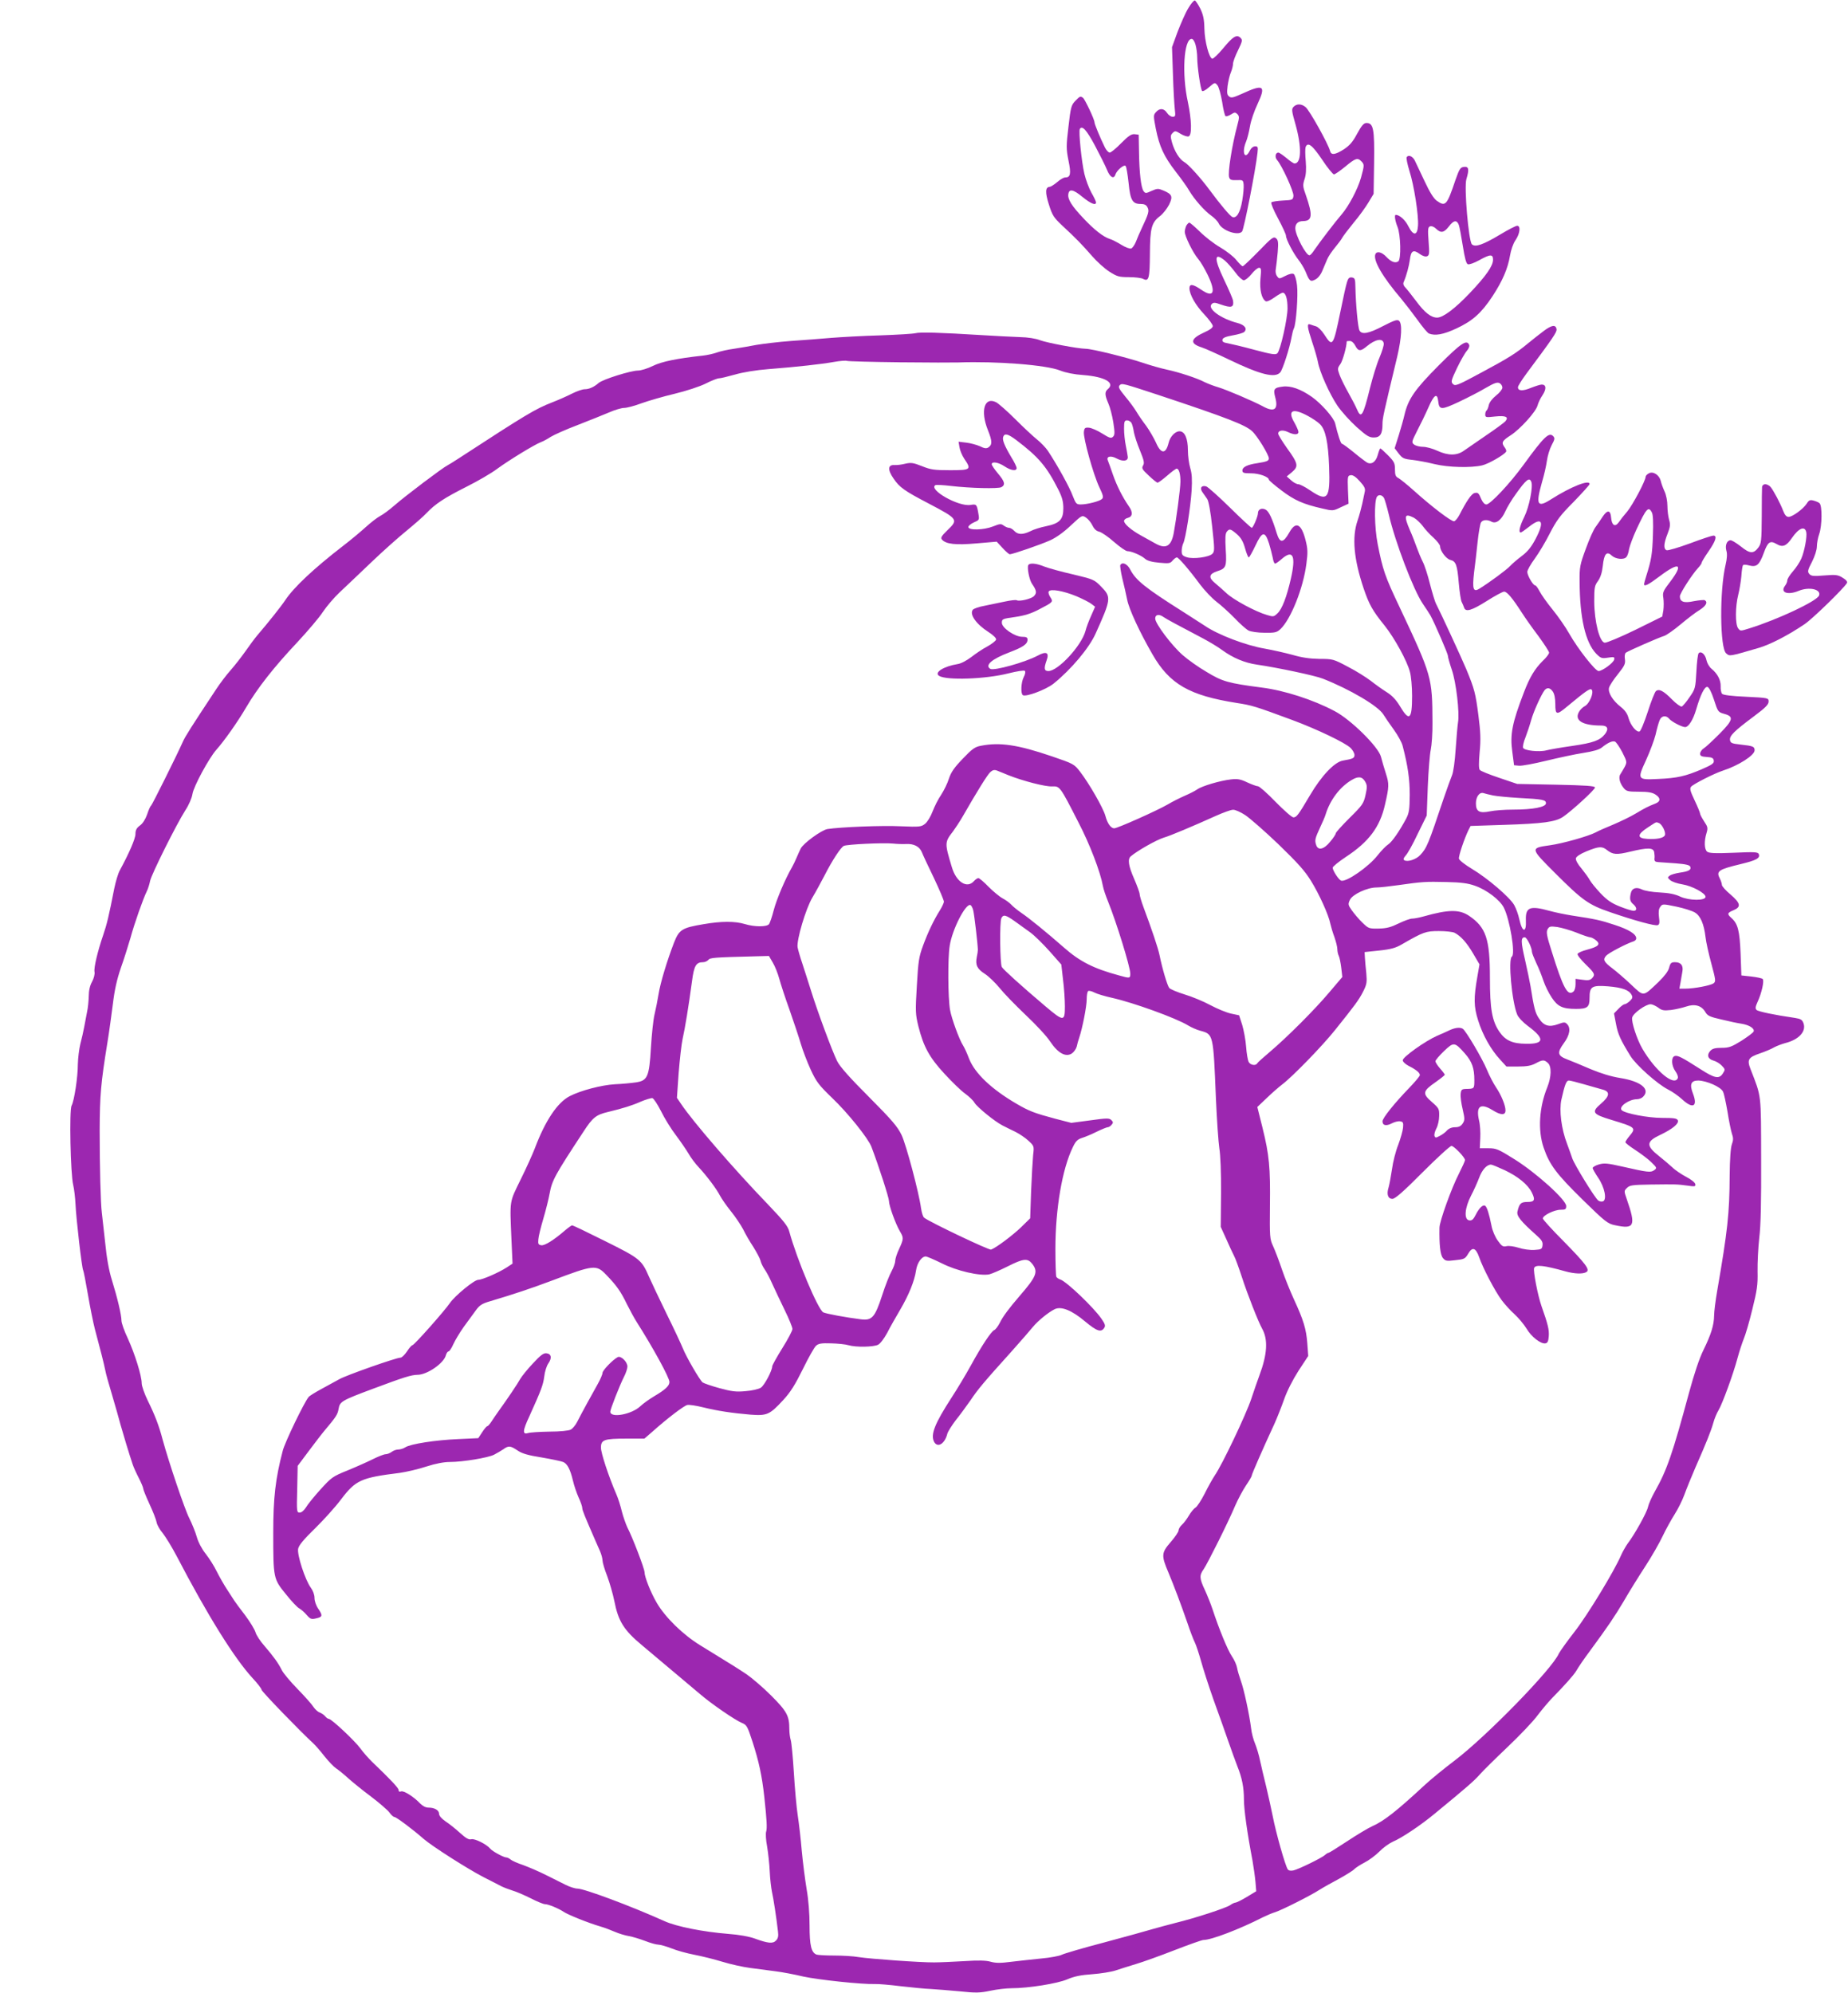 <?xml version="1.0" standalone="no"?>
<!DOCTYPE svg PUBLIC "-//W3C//DTD SVG 20010904//EN"
 "http://www.w3.org/TR/2001/REC-SVG-20010904/DTD/svg10.dtd">
<svg version="1.0" xmlns="http://www.w3.org/2000/svg"
 width="1187pt" height="1280pt" viewBox="0 0 1187 1280"
 preserveAspectRatio="xMidYMid meet">
<g transform="translate(0,1280) scale(0.1,-0.1)"
fill="#9c27b0" stroke="none">
<path d="M7633 12748 c-18 -29 -48 -98 -69 -152 l-36 -99 6 -176 c3 -97 9
-197 12 -223 5 -43 4 -48 -14 -48 -11 0 -27 11 -36 25 -20 30 -47 32 -71 5
-17 -19 -17 -24 -1 -107 23 -114 51 -176 128 -276 35 -45 74 -99 86 -121 33
-56 99 -131 142 -161 20 -14 42 -37 48 -50 21 -46 125 -82 150 -52 12 14 88
400 99 505 4 37 3 42 -15 42 -13 0 -26 -11 -34 -27 -32 -65 -54 -13 -24 58 8
19 19 63 25 99 6 36 28 99 48 141 56 120 40 131 -99 67 -58 -26 -70 -29 -84
-17 -13 10 -14 24 -9 67 4 29 13 69 21 87 8 19 14 44 14 56 0 12 14 50 32 86
28 58 30 66 16 80 -24 24 -49 9 -112 -68 -32 -38 -63 -68 -70 -66 -20 6 -48
110 -50 192 -1 62 -8 91 -26 129 -14 28 -30 51 -35 53 -6 2 -25 -20 -42 -49z
m46 -235 c6 -21 11 -58 11 -83 0 -58 21 -202 31 -214 4 -5 24 5 45 24 37 32
38 32 54 12 9 -11 22 -59 30 -106 7 -48 17 -89 22 -92 5 -3 20 2 35 11 23 15
27 15 41 2 13 -14 13 -22 -1 -74 -33 -123 -62 -303 -52 -332 5 -16 14 -19 48
-18 40 2 42 0 45 -28 2 -16 -2 -63 -9 -104 -13 -76 -36 -115 -63 -105 -14 5
-79 82 -146 173 -56 76 -138 167 -163 180 -30 16 -64 71 -79 126 -11 39 -10
47 4 61 15 15 19 15 52 -6 20 -12 43 -19 51 -16 22 8 19 106 -5 220 -40 181
-26 406 24 406 9 0 19 -15 25 -37z"/>
<path d="M6906 12151 c-25 -26 -29 -41 -43 -164 -15 -125 -15 -142 0 -218 18
-86 13 -109 -22 -109 -9 0 -32 -13 -51 -30 -19 -16 -40 -29 -47 -30 -29 -1
-31 -35 -6 -113 22 -70 31 -84 85 -135 95 -88 128 -123 191 -195 32 -37 83
-83 113 -102 49 -31 61 -35 125 -35 39 0 80 -5 91 -11 37 -20 43 2 44 159 1
167 10 203 66 245 19 15 44 47 57 72 26 53 20 68 -38 92 -31 13 -38 13 -74 -3
-37 -17 -40 -17 -52 -1 -16 23 -27 116 -29 252 l-2 110 -26 3 c-21 2 -39 -10
-86 -57 -33 -34 -66 -61 -74 -61 -8 0 -22 15 -31 33 -31 63 -67 150 -67 162 0
18 -62 149 -74 157 -17 12 -20 10 -50 -21z m127 -286 c32 -61 67 -130 77 -155
19 -48 44 -63 54 -32 9 28 55 67 66 56 5 -5 13 -53 19 -108 11 -112 25 -136
77 -136 24 0 37 -6 44 -21 13 -23 8 -41 -36 -134 -13 -27 -30 -67 -38 -88 -8
-20 -22 -40 -30 -43 -9 -3 -37 7 -64 24 -26 16 -59 33 -73 37 -42 13 -102 60
-171 134 -74 78 -101 121 -96 154 5 36 32 31 91 -18 53 -43 87 -57 87 -35 0 6
-13 34 -30 63 -16 29 -36 83 -45 121 -18 77 -38 274 -29 288 15 24 43 -6 97
-107z"/>
<path d="M8309 12114 c-14 -14 -13 -25 13 -116 40 -144 37 -248 -7 -248 -6 0
-30 16 -52 35 -23 19 -46 35 -52 35 -19 0 -24 -30 -8 -48 31 -35 108 -203 105
-230 -3 -26 -6 -27 -68 -30 -36 -2 -69 -7 -74 -12 -4 -5 14 -50 43 -103 28
-52 51 -102 51 -111 0 -23 47 -113 81 -156 15 -19 36 -53 45 -75 25 -62 31
-67 63 -50 16 8 35 31 45 57 10 24 24 57 31 73 7 17 29 50 49 74 20 24 42 53
48 65 6 11 39 54 73 96 35 41 77 100 95 130 l33 55 3 199 c3 218 -4 256 -49
256 -17 0 -31 -16 -60 -69 -28 -53 -49 -76 -85 -100 -57 -36 -82 -39 -89 -10
-12 46 -132 261 -157 281 -26 22 -57 23 -77 2z m183 -339 c34 -52 69 -94 76
-95 7 0 40 23 73 50 65 54 79 59 103 34 20 -20 20 -25 -2 -105 -21 -74 -79
-184 -126 -238 -36 -41 -140 -177 -174 -227 -12 -19 -26 -34 -31 -34 -23 0
-91 130 -91 174 0 29 18 46 50 46 59 1 63 36 18 166 -20 55 -21 65 -9 102 10
29 12 65 8 116 -4 41 -4 82 -1 91 14 36 43 13 106 -80z"/>
<path d="M9035 11790 c-3 -6 5 -45 18 -88 29 -89 60 -286 55 -352 -4 -65 -30
-66 -62 -3 -20 41 -57 73 -81 73 -10 0 -4 -39 11 -76 21 -50 25 -211 5 -223
-20 -13 -46 -3 -77 30 -29 31 -61 38 -70 16 -15 -40 46 -145 167 -287 25 -30
72 -91 104 -135 31 -44 64 -83 73 -87 40 -16 92 -7 176 32 105 49 161 99 233
208 64 98 98 177 112 260 6 36 20 77 35 99 29 42 35 93 11 93 -9 0 -57 -25
-107 -55 -112 -67 -162 -85 -184 -64 -21 22 -51 368 -35 419 19 63 15 82 -16
78 -23 -3 -29 -12 -54 -83 -56 -166 -64 -174 -121 -134 -20 15 -45 55 -79 128
-27 58 -55 117 -62 131 -14 27 -41 38 -52 20z m335 -434 c5 -13 16 -74 26
-136 12 -77 22 -114 32 -117 8 -4 41 8 72 25 72 40 90 41 90 4 0 -40 -44 -103
-148 -213 -96 -101 -173 -159 -211 -159 -39 0 -80 32 -134 105 -29 38 -60 78
-70 88 -12 12 -16 25 -11 35 19 45 34 102 40 145 7 57 22 66 63 36 18 -13 36
-19 47 -15 15 6 16 17 10 96 -6 77 -4 91 9 96 9 4 26 -2 39 -15 31 -30 51 -26
82 14 31 41 51 44 64 11z"/>
<path d="M7620 11351 c-5 -11 -10 -29 -10 -40 0 -28 52 -134 86 -174 15 -17
42 -63 61 -102 55 -114 39 -151 -41 -96 -54 37 -76 40 -76 9 1 -41 39 -108 95
-167 30 -32 55 -66 55 -75 0 -11 -19 -25 -53 -40 -91 -41 -97 -72 -19 -97 20
-6 100 -42 177 -79 199 -96 294 -120 328 -82 16 18 61 158 73 227 4 22 10 47
15 56 14 28 28 213 20 277 -4 36 -14 67 -21 72 -9 5 -29 1 -54 -12 -39 -20
-40 -20 -53 -2 -9 12 -12 30 -8 49 3 17 8 64 12 105 5 64 3 78 -11 90 -16 12
-27 4 -111 -83 -52 -53 -98 -97 -103 -97 -5 0 -23 18 -41 40 -17 22 -64 58
-103 81 -40 23 -99 69 -131 101 -33 32 -63 58 -68 58 -4 0 -13 -9 -19 -19z
m249 -226 c16 -14 46 -48 66 -75 20 -28 45 -50 54 -50 10 0 32 18 50 40 17 22
39 40 48 40 14 0 15 -10 9 -70 -6 -71 7 -128 34 -145 7 -4 30 6 55 24 24 17
48 31 54 31 19 0 31 -38 31 -100 0 -67 -45 -267 -65 -289 -11 -11 -34 -8 -147
22 -73 20 -150 38 -171 42 -29 5 -37 10 -35 23 2 12 21 20 66 28 35 6 68 16
74 22 21 21 3 45 -42 57 -109 28 -197 93 -167 122 11 11 20 11 56 -2 72 -25
87 -20 81 25 -1 8 -26 68 -57 132 -67 140 -65 182 6 123z"/>
<path d="M8652 10988 c-6 -18 -25 -103 -42 -188 -47 -227 -50 -232 -105 -147
-16 25 -40 48 -52 51 -11 3 -28 9 -37 12 -23 9 -20 -15 13 -115 16 -47 32
-104 36 -125 11 -64 74 -205 125 -281 26 -38 82 -100 123 -137 64 -57 81 -68
111 -68 41 0 56 23 56 86 0 38 5 61 95 435 28 121 33 210 11 229 -12 9 -32 2
-102 -34 -93 -49 -138 -57 -152 -28 -10 18 -24 171 -26 277 -1 53 -3 60 -23
63 -16 2 -23 -4 -31 -30z m236 -394 c2 -11 -11 -52 -27 -90 -17 -39 -44 -127
-61 -195 -45 -182 -57 -202 -85 -136 -7 17 -32 65 -55 106 -23 40 -48 92 -56
114 -14 38 -13 43 5 68 15 20 41 113 41 146 0 2 9 3 20 3 12 0 26 -12 35 -30
19 -37 34 -38 73 -5 56 47 105 56 110 19z"/>
<path d="M9914 10673 c-27 -20 -71 -55 -99 -78 -77 -64 -128 -96 -304 -190
-148 -80 -164 -86 -178 -72 -15 14 -12 24 26 104 23 48 52 98 63 110 11 12 18
29 15 37 -15 38 -51 14 -196 -131 -155 -156 -196 -216 -220 -318 -6 -27 -23
-87 -37 -132 l-26 -82 26 -34 c24 -31 33 -35 89 -41 34 -4 98 -16 142 -27 88
-21 232 -25 305 -8 40 9 141 67 154 88 3 4 -1 17 -9 27 -23 31 -18 42 38 78
62 40 163 152 173 192 4 16 18 46 32 66 26 40 24 68 -5 68 -10 0 -41 -10 -69
-21 -53 -22 -84 -21 -84 4 0 8 25 47 55 88 172 231 195 265 193 284 -5 32 -31
28 -84 -12z m-264 -363 c0 -10 -18 -33 -40 -50 -25 -20 -43 -44 -47 -61 -3
-16 -10 -32 -14 -35 -5 -3 -9 -14 -9 -26 0 -19 4 -20 64 -13 68 7 89 -3 65
-31 -7 -8 -62 -49 -123 -90 -61 -42 -126 -87 -145 -100 -44 -31 -100 -31 -169
1 -30 14 -71 25 -91 25 -20 0 -46 6 -57 14 -18 14 -18 17 18 88 21 40 54 108
73 151 36 83 57 96 63 39 6 -56 20 -56 133 -3 57 27 135 67 173 90 54 31 73
38 88 30 10 -5 18 -18 18 -29z"/>
<path d="M5880 10660 c-14 -4 -115 -10 -225 -14 -110 -3 -252 -11 -315 -16
-63 -5 -180 -15 -260 -20 -80 -6 -179 -18 -220 -25 -41 -8 -106 -19 -145 -25
-38 -5 -88 -16 -110 -24 -22 -8 -62 -17 -90 -20 -165 -18 -264 -38 -321 -66
-34 -17 -77 -30 -96 -30 -46 0 -228 -57 -253 -80 -30 -26 -61 -40 -90 -40 -14
0 -51 -13 -83 -29 -31 -16 -88 -41 -127 -56 -107 -42 -161 -74 -600 -360 -27
-18 -60 -38 -71 -44 -32 -16 -269 -195 -339 -256 -33 -29 -75 -60 -93 -69 -19
-10 -59 -41 -90 -69 -32 -29 -97 -84 -147 -122 -189 -146 -318 -267 -373 -350
-25 -38 -110 -145 -178 -224 -17 -20 -52 -67 -79 -106 -27 -38 -70 -93 -95
-121 -25 -28 -66 -82 -91 -120 -162 -245 -199 -303 -215 -339 -39 -88 -197
-405 -204 -410 -5 -3 -16 -28 -25 -56 -11 -31 -28 -58 -46 -71 -22 -16 -29
-30 -29 -55 0 -29 -41 -124 -101 -234 -11 -20 -26 -72 -35 -115 -35 -179 -48
-232 -71 -299 -36 -105 -61 -210 -56 -237 3 -14 -4 -42 -16 -64 -14 -25 -21
-58 -21 -94 -1 -30 -5 -75 -11 -100 -5 -25 -13 -67 -18 -95 -5 -27 -16 -77
-25 -110 -8 -33 -15 -91 -16 -130 0 -83 -23 -234 -40 -266 -16 -28 -7 -441 10
-509 6 -25 13 -81 15 -125 4 -92 41 -411 49 -423 3 -5 17 -76 31 -158 14 -82
34 -180 44 -219 32 -119 60 -228 67 -265 3 -19 23 -91 44 -160 20 -69 45 -154
54 -190 17 -60 54 -184 78 -255 5 -16 23 -56 39 -87 16 -31 29 -62 29 -69 0
-7 18 -51 40 -99 22 -47 43 -100 46 -118 3 -17 21 -48 39 -69 17 -21 58 -87
90 -148 198 -380 371 -657 487 -783 32 -34 58 -68 58 -75 0 -11 255 -274 331
-343 13 -12 46 -49 73 -84 27 -34 61 -69 75 -78 14 -9 49 -37 76 -62 28 -25
94 -79 148 -119 54 -41 107 -87 118 -102 11 -16 26 -29 32 -29 12 0 120 -81
187 -140 55 -48 286 -195 385 -246 50 -25 101 -52 115 -59 14 -7 45 -19 70
-27 25 -7 78 -30 118 -50 41 -21 82 -38 92 -38 22 0 87 -27 120 -49 28 -19
157 -71 235 -94 28 -8 70 -24 95 -35 25 -11 65 -23 89 -27 23 -4 70 -18 104
-31 33 -13 72 -24 85 -24 13 0 51 -11 85 -24 34 -14 100 -32 147 -41 47 -9
128 -29 180 -45 52 -16 133 -34 180 -40 47 -6 119 -16 160 -21 41 -5 122 -20
180 -34 97 -21 378 -51 460 -48 19 1 94 -5 165 -14 72 -8 159 -17 195 -18 36
-2 119 -9 185 -15 104 -11 130 -10 197 4 42 9 103 16 135 16 108 0 295 30 358
57 44 19 87 28 160 33 55 4 123 15 150 24 28 9 86 28 130 41 44 13 156 53 248
89 93 36 177 66 187 66 51 0 231 69 380 145 25 12 61 28 82 34 43 14 226 106
283 143 22 14 79 46 126 71 47 26 92 54 99 63 8 8 37 27 64 41 28 14 71 46 95
70 24 25 63 53 87 64 56 23 180 106 269 180 206 169 257 214 289 251 19 22 99
101 178 176 79 75 167 167 195 206 29 38 69 85 88 105 89 91 141 150 158 177
18 31 49 76 92 134 114 155 157 219 214 315 35 61 98 162 139 225 41 63 91
150 112 195 21 44 56 107 77 140 21 33 49 89 62 125 13 36 45 115 71 175 71
161 100 234 115 287 7 26 22 62 33 80 24 39 95 232 123 338 11 41 29 95 39
120 11 25 36 110 55 189 31 124 36 159 34 245 -1 56 4 153 11 216 10 80 13
235 12 505 -1 429 3 395 -68 578 -24 61 -15 76 62 102 32 11 73 28 89 38 17 9
48 21 70 27 89 22 138 75 119 128 -8 22 -17 28 -54 34 -132 19 -236 41 -247
51 -10 9 -8 21 6 52 26 55 44 136 33 147 -5 5 -38 12 -73 16 l-64 7 -5 140
c-6 147 -17 192 -59 229 -29 26 -27 33 14 50 50 21 45 45 -20 101 -30 25 -55
53 -55 61 0 8 -6 27 -14 43 -24 46 -7 57 134 91 100 24 127 38 117 64 -5 14
-26 15 -161 9 -119 -5 -159 -3 -171 7 -18 15 -20 67 -4 119 10 33 8 41 -15 75
-14 22 -26 44 -26 50 0 6 -16 45 -35 85 -28 59 -33 76 -23 88 14 17 148 85
203 103 102 33 205 99 205 131 0 24 -9 28 -91 37 -56 6 -64 10 -67 29 -4 27
26 57 156 154 71 53 92 74 92 93 0 23 -1 24 -145 31 -93 4 -148 11 -154 19 -6
7 -10 29 -9 49 1 39 -20 80 -59 112 -14 11 -28 36 -32 54 -7 37 -34 62 -50 46
-6 -6 -12 -59 -15 -119 -6 -106 -7 -111 -44 -164 -20 -30 -43 -57 -50 -60 -7
-2 -36 18 -63 46 -54 55 -83 70 -103 53 -7 -6 -31 -66 -52 -132 -22 -67 -45
-124 -53 -127 -20 -7 -58 40 -71 87 -7 27 -23 50 -50 71 -52 41 -83 92 -75
123 4 14 29 53 57 87 43 54 49 67 45 96 -3 19 -1 36 6 42 15 11 213 98 247
108 13 4 61 37 105 74 44 37 99 79 123 93 40 26 53 49 32 62 -5 3 -36 0 -69
-6 -65 -14 -91 -5 -91 31 0 19 78 140 116 181 13 14 24 29 24 35 0 5 20 38 45
74 46 67 56 100 30 100 -8 0 -76 -22 -150 -50 -74 -27 -141 -47 -150 -44 -21
8 -19 43 6 106 17 44 19 59 10 89 -6 20 -11 61 -11 90 0 30 -8 72 -19 94 -10
22 -21 52 -24 67 -10 38 -49 63 -76 48 -12 -6 -21 -16 -21 -22 0 -25 -82 -179
-117 -222 -21 -24 -46 -56 -56 -71 -24 -33 -45 -19 -49 33 -4 48 -25 48 -55 2
-12 -19 -32 -48 -44 -64 -13 -16 -41 -79 -63 -140 -38 -103 -41 -119 -40 -211
1 -234 37 -390 106 -463 30 -30 36 -32 76 -26 39 6 44 5 40 -12 -4 -21 -75
-73 -100 -74 -21 0 -133 142 -189 241 -23 41 -71 110 -106 153 -36 44 -73 97
-84 118 -11 21 -23 38 -28 38 -14 0 -51 64 -51 87 0 11 22 50 48 85 26 36 70
109 97 163 43 83 65 114 153 202 56 58 102 109 102 114 0 31 -120 -17 -246
-97 -90 -58 -101 -37 -60 108 14 46 28 109 32 139 4 30 17 74 30 99 21 39 22
46 10 59 -27 27 -59 -4 -190 -184 -87 -120 -214 -255 -239 -255 -11 0 -23 13
-32 33 -17 41 -22 46 -45 40 -19 -5 -51 -52 -95 -138 -11 -22 -27 -41 -35 -43
-17 -3 -142 92 -260 198 -41 37 -85 72 -97 79 -19 9 -23 20 -23 56 0 40 -5 50
-44 90 -25 25 -47 45 -50 45 -3 0 -10 -18 -16 -40 -12 -46 -40 -66 -69 -51
-10 6 -49 35 -86 66 -37 30 -71 55 -76 55 -7 0 -27 61 -43 130 -8 36 -89 128
-150 171 -71 50 -136 73 -187 66 -56 -7 -62 -16 -48 -69 21 -78 -6 -98 -79
-58 -61 33 -234 107 -288 123 -28 8 -66 23 -85 32 -49 26 -165 64 -244 81 -38
8 -108 28 -155 44 -101 34 -327 90 -367 90 -51 1 -247 38 -293 55 -28 11 -78
19 -130 20 -47 2 -159 7 -250 13 -256 16 -393 20 -420 12z m-100 -187 c179 -2
348 -2 375 -1 246 9 567 -16 655 -52 36 -14 89 -25 150 -29 138 -11 205 -50
155 -91 -20 -17 -19 -38 4 -91 11 -24 25 -79 32 -122 10 -66 10 -81 -2 -92
-12 -12 -22 -9 -70 21 -30 19 -69 36 -85 37 -25 2 -29 -2 -32 -27 -5 -39 61
-275 99 -355 25 -52 28 -66 17 -76 -16 -15 -95 -35 -137 -35 -27 0 -31 5 -51
56 -19 53 -100 199 -159 288 -14 21 -46 54 -71 74 -25 20 -87 78 -139 130 -51
51 -106 99 -122 108 -76 39 -104 -54 -53 -180 28 -70 28 -93 2 -110 -13 -8
-26 -6 -54 8 -21 9 -60 20 -87 23 l-50 6 6 -36 c3 -20 17 -53 31 -74 47 -69
42 -73 -91 -73 -102 0 -124 3 -181 26 -56 22 -70 24 -106 16 -23 -6 -54 -10
-71 -9 -42 3 -45 -30 -6 -86 39 -58 71 -80 226 -161 190 -100 192 -103 119
-173 -37 -36 -43 -47 -34 -58 25 -30 88 -37 223 -25 l129 11 38 -41 c20 -22
41 -40 46 -40 18 0 201 63 260 90 38 17 88 53 132 95 72 67 72 67 97 51 14 -9
33 -32 42 -51 11 -23 25 -36 44 -40 15 -4 58 -33 95 -66 37 -32 75 -59 86 -59
26 0 89 -27 113 -49 13 -12 43 -21 90 -25 63 -6 72 -5 87 14 10 11 22 20 27
20 11 0 80 -80 150 -175 29 -38 76 -88 105 -110 29 -22 82 -70 117 -106 35
-37 75 -72 89 -79 14 -7 59 -14 102 -14 68 -1 79 2 102 23 67 63 147 263 167
419 10 75 9 96 -5 152 -27 107 -63 124 -104 51 -40 -71 -61 -72 -82 -4 -29 95
-50 139 -71 150 -25 13 -49 2 -49 -23 0 -20 -31 -94 -40 -94 -4 0 -67 58 -140
130 -72 71 -141 132 -152 136 -31 9 -44 -11 -24 -38 9 -13 23 -32 30 -43 9
-12 22 -83 32 -178 16 -145 16 -159 1 -174 -22 -22 -123 -35 -164 -22 -28 9
-33 16 -33 40 0 17 5 39 10 49 15 28 47 231 54 340 4 70 2 108 -9 144 -8 27
-15 78 -15 113 0 77 -20 123 -54 123 -28 0 -61 -35 -70 -75 -18 -73 -49 -72
-81 2 -14 31 -43 80 -63 108 -21 27 -49 68 -62 90 -13 22 -46 67 -73 99 -40
49 -46 61 -35 72 14 14 21 12 243 -61 446 -148 563 -194 607 -234 32 -28 108
-152 108 -175 0 -16 -12 -21 -75 -31 -62 -9 -95 -25 -95 -46 0 -16 8 -19 56
-19 52 0 114 -23 114 -41 0 -4 36 -35 81 -69 83 -63 139 -88 262 -116 67 -16
70 -16 119 8 l50 23 -4 90 c-3 85 -2 90 18 93 14 2 33 -11 58 -39 30 -33 37
-47 32 -68 -3 -14 -10 -48 -16 -76 -6 -27 -19 -76 -30 -108 -37 -107 -25 -246
39 -437 35 -102 55 -140 136 -240 62 -78 143 -225 161 -295 8 -27 14 -97 14
-155 0 -153 -18 -167 -79 -64 -25 41 -51 68 -85 89 -27 17 -72 49 -101 72 -29
22 -95 64 -148 91 -92 49 -97 50 -181 50 -62 1 -112 8 -174 26 -48 13 -128 31
-178 40 -120 20 -301 89 -384 146 -14 9 -77 50 -140 90 -244 154 -305 203
-341 273 -18 35 -50 50 -63 28 -3 -4 3 -44 13 -87 11 -44 25 -105 31 -136 12
-61 80 -208 162 -350 110 -192 237 -265 542 -313 98 -15 120 -22 355 -109 157
-58 343 -147 376 -180 14 -14 25 -34 25 -45 0 -20 -9 -25 -74 -36 -54 -9 -137
-96 -212 -223 -76 -129 -86 -141 -106 -142 -10 0 -61 45 -115 100 -53 55 -104
100 -113 100 -8 0 -39 11 -69 25 -44 21 -63 24 -105 19 -69 -8 -185 -42 -216
-64 -14 -10 -50 -28 -80 -41 -30 -13 -80 -38 -110 -56 -65 -38 -322 -153 -343
-153 -22 0 -44 31 -57 80 -14 51 -105 209 -163 284 -37 48 -42 51 -180 98
-220 75 -335 92 -457 68 -38 -7 -56 -20 -116 -83 -55 -57 -75 -86 -89 -128 -9
-30 -32 -76 -50 -104 -19 -27 -43 -76 -55 -107 -12 -32 -33 -67 -48 -79 -25
-20 -35 -21 -157 -16 -117 6 -390 -5 -471 -18 -38 -7 -153 -90 -171 -125 -7
-14 -19 -41 -27 -60 -8 -19 -21 -46 -29 -60 -43 -74 -99 -206 -117 -275 -11
-43 -25 -84 -31 -91 -15 -18 -93 -18 -155 1 -63 19 -151 19 -266 -1 -138 -23
-156 -35 -189 -119 -45 -117 -87 -256 -99 -330 -6 -38 -18 -97 -26 -131 -8
-33 -18 -128 -23 -212 -11 -189 -22 -213 -97 -224 -27 -4 -88 -10 -135 -12
-86 -5 -219 -40 -289 -76 -80 -41 -158 -158 -225 -336 -14 -36 -54 -126 -91
-200 -73 -150 -70 -126 -59 -384 l7 -156 -38 -25 c-53 -34 -157 -79 -182 -79
-26 0 -151 -103 -183 -150 -33 -49 -229 -270 -240 -270 -5 0 -21 -18 -35 -40
-15 -22 -33 -40 -42 -40 -27 0 -346 -112 -392 -138 -25 -14 -77 -42 -117 -64
-39 -21 -76 -44 -81 -51 -29 -35 -153 -292 -166 -345 -47 -179 -61 -302 -61
-527 0 -291 1 -296 81 -394 35 -44 74 -86 87 -92 12 -7 33 -25 47 -42 22 -25
30 -29 58 -22 44 9 46 18 17 61 -15 21 -25 51 -25 71 0 21 -10 47 -24 66 -36
49 -89 211 -81 250 5 23 36 60 109 131 55 54 130 137 166 185 95 125 128 140
378 171 41 6 117 23 168 40 62 20 115 30 154 30 81 0 246 27 284 47 17 9 43
24 58 34 34 25 46 24 92 -7 29 -20 67 -31 155 -45 64 -11 126 -24 138 -29 27
-11 46 -48 63 -120 7 -30 23 -78 36 -107 13 -28 24 -59 24 -69 0 -14 14 -48
84 -209 7 -16 21 -47 30 -68 9 -21 16 -48 16 -60 0 -12 13 -57 30 -100 16 -43
37 -116 46 -161 25 -128 61 -186 175 -281 138 -116 300 -252 372 -313 75 -65
227 -169 272 -188 32 -13 36 -22 69 -123 40 -124 60 -215 75 -351 16 -149 19
-203 12 -224 -4 -11 -2 -54 6 -95 7 -42 15 -114 17 -161 2 -47 9 -105 14 -130
10 -43 29 -168 39 -256 4 -30 0 -45 -13 -58 -20 -21 -51 -18 -136 13 -35 13
-102 25 -170 30 -163 13 -332 47 -408 81 -220 99 -518 210 -562 210 -15 0 -49
11 -75 24 -27 13 -84 42 -128 64 -44 22 -109 50 -145 63 -36 12 -72 28 -81 36
-8 7 -21 13 -27 13 -17 0 -89 39 -103 56 -24 29 -99 66 -121 61 -17 -5 -35 6
-74 41 -28 26 -70 59 -93 74 -25 17 -41 36 -41 48 0 23 -28 40 -68 40 -18 0
-37 10 -53 26 -39 42 -106 85 -123 78 -10 -4 -16 -1 -16 9 0 13 -52 68 -169
180 -24 23 -59 63 -77 88 -35 48 -185 189 -202 189 -5 0 -16 7 -23 16 -7 9
-23 20 -36 25 -12 4 -30 21 -40 36 -9 15 -55 67 -102 115 -46 47 -92 102 -101
121 -23 46 -52 86 -111 155 -27 30 -53 70 -58 88 -5 18 -35 67 -67 110 -33 42
-63 84 -69 93 -5 8 -26 40 -46 71 -20 30 -50 83 -67 117 -16 33 -48 84 -71
113 -24 30 -48 75 -57 108 -9 32 -31 86 -49 122 -30 59 -131 359 -171 505 -23
89 -51 160 -95 249 -21 43 -39 94 -39 111 0 49 -44 189 -89 288 -23 48 -41
100 -41 115 0 36 -26 146 -61 259 -19 60 -34 142 -44 245 -9 84 -19 169 -21
188 -8 61 -14 297 -14 530 1 225 7 300 50 565 11 66 26 178 35 248 11 91 26
157 51 230 20 56 47 142 61 190 26 96 83 257 106 303 8 16 17 46 21 66 8 41
168 362 226 453 23 35 42 79 46 105 7 48 106 231 154 285 50 56 137 179 190
270 73 125 180 261 327 417 68 73 144 162 167 198 24 36 72 92 107 125 35 33
125 118 199 189 74 71 178 164 230 206 52 43 111 94 130 115 56 59 116 98 255
168 72 36 162 88 200 117 74 54 237 154 279 170 14 5 42 20 63 34 21 13 99 48
173 76 74 29 165 65 202 81 36 16 80 29 97 29 17 0 67 13 112 30 45 16 141 44
213 61 74 18 160 46 198 65 37 19 76 34 86 34 10 0 56 11 102 24 52 15 136 29
215 35 190 15 341 32 420 46 39 7 77 10 85 7 8 -3 161 -7 340 -9z m2620 -344
c32 -17 68 -42 80 -55 34 -35 51 -114 57 -269 8 -209 -9 -231 -121 -155 -32
22 -67 40 -77 40 -10 0 -31 11 -46 25 l-28 25 34 28 c43 37 40 54 -34 156 -30
43 -55 83 -55 91 0 21 30 26 63 10 39 -19 67 -19 67 1 0 8 -12 35 -26 60 -46
78 -12 96 86 43z m-1132 -46 c5 -10 12 -36 15 -58 4 -22 21 -75 39 -118 26
-64 30 -81 20 -97 -10 -17 -6 -25 36 -64 26 -25 52 -46 57 -46 6 0 33 20 62
45 28 25 56 45 61 45 15 0 25 -37 24 -85 0 -42 -27 -244 -43 -329 -16 -85 -51
-105 -119 -66 -19 11 -60 33 -90 50 -64 35 -110 75 -110 94 0 8 11 17 25 20
30 8 33 36 6 74 -42 61 -77 131 -102 202 -14 41 -29 83 -33 92 -12 27 19 34
57 13 40 -21 73 -17 71 10 -1 11 -7 44 -13 74 -6 29 -11 78 -11 107 0 47 3 54
20 54 10 0 23 -8 28 -17z m-741 -109 c144 -109 196 -170 272 -321 24 -48 31
-76 31 -118 0 -72 -24 -97 -112 -115 -35 -7 -80 -21 -100 -32 -48 -23 -80 -23
-103 2 -10 11 -25 20 -34 20 -9 0 -24 7 -35 15 -16 12 -25 11 -67 -6 -61 -24
-159 -26 -159 -4 0 8 16 21 36 30 33 14 35 16 29 52 -11 65 -12 66 -51 60 -77
-13 -272 98 -226 127 5 3 49 1 98 -5 127 -15 306 -19 326 -8 27 15 22 36 -22
88 -22 26 -40 53 -40 59 0 20 43 13 82 -13 40 -27 78 -33 78 -11 0 7 -15 39
-34 69 -44 74 -60 113 -52 132 9 24 31 18 83 -21z m3309 -269 c12 -31 -14
-162 -45 -224 -30 -61 -39 -101 -23 -101 4 0 27 16 51 35 86 69 104 37 44 -77
-27 -51 -50 -80 -87 -108 -28 -21 -62 -50 -76 -65 -22 -24 -126 -101 -196
-145 -41 -26 -48 -5 -36 102 7 51 17 140 23 198 6 58 16 113 21 123 10 19 40
22 69 6 29 -15 63 11 88 67 12 26 41 75 66 109 68 96 89 112 101 80z m-946
-104 c5 -11 19 -58 30 -104 41 -178 159 -487 219 -575 20 -29 42 -63 49 -75
25 -45 112 -245 112 -259 0 -8 11 -48 25 -89 28 -80 51 -277 40 -339 -3 -19
-10 -96 -15 -171 -5 -79 -15 -150 -24 -170 -8 -19 -31 -83 -52 -144 -101 -302
-110 -322 -152 -367 -26 -28 -81 -46 -102 -33 -8 5 -5 14 8 29 12 11 47 74 78
140 l58 118 7 187 c4 102 13 209 19 236 6 28 12 106 11 175 -1 290 -4 300
-211 740 -95 200 -108 239 -141 406 -21 107 -23 273 -5 303 11 17 34 13 46 -8z
m1720 -92 c8 -13 10 -65 7 -147 -4 -121 -10 -158 -43 -262 -8 -25 -14 -48 -14
-52 0 -18 28 -4 102 52 125 94 153 79 67 -35 -47 -61 -51 -70 -45 -106 3 -21
3 -57 0 -79 l-7 -40 -174 -86 c-97 -47 -185 -84 -196 -82 -33 5 -66 135 -67
264 0 90 2 103 24 132 16 23 26 53 31 97 8 78 25 98 58 66 26 -23 79 -28 94
-8 6 6 14 29 17 51 4 21 25 77 47 125 63 135 77 152 99 110z m-1529 -34 c16
-9 42 -33 57 -53 15 -21 46 -55 70 -76 23 -21 42 -46 42 -55 0 -29 39 -80 65
-87 37 -9 45 -31 55 -149 5 -57 13 -112 19 -122 5 -10 12 -26 15 -35 9 -31 48
-20 146 42 52 33 102 60 111 60 19 0 52 -39 114 -135 21 -33 69 -101 107 -151
37 -51 68 -98 68 -106 0 -8 -18 -32 -41 -53 -50 -50 -83 -103 -121 -203 -75
-195 -90 -269 -74 -382 l11 -85 32 -3 c18 -2 97 13 175 32 79 19 185 42 237
50 64 10 103 21 120 35 38 31 68 44 84 38 8 -3 29 -34 47 -68 31 -61 31 -64
16 -94 -9 -16 -21 -37 -27 -46 -15 -19 -6 -58 20 -90 17 -21 27 -24 98 -24 59
0 86 -5 106 -18 35 -22 34 -45 0 -58 -48 -19 -66 -28 -128 -65 -33 -20 -98
-51 -145 -71 -47 -19 -96 -41 -110 -49 -45 -24 -213 -72 -295 -83 -127 -18
-127 -18 32 -177 177 -177 216 -205 356 -253 154 -53 288 -90 305 -83 11 4 13
16 8 51 -4 33 -2 53 8 66 14 20 16 20 103 2 48 -10 102 -27 120 -38 36 -22 58
-74 68 -158 3 -30 20 -106 37 -169 29 -108 30 -116 14 -128 -20 -14 -125 -34
-181 -34 l-38 0 7 38 c3 20 9 52 12 70 8 40 -9 62 -47 62 -24 0 -30 -5 -38
-36 -6 -23 -31 -55 -68 -91 -102 -97 -92 -96 -177 -16 -40 38 -94 84 -119 103
-56 42 -63 57 -40 82 15 17 131 78 176 92 9 3 17 11 17 19 0 27 -47 57 -140
87 -91 30 -118 36 -275 60 -38 6 -103 19 -143 30 -126 35 -154 23 -151 -61 4
-83 -23 -80 -42 6 -6 29 -21 71 -33 92 -28 50 -172 173 -271 232 -45 27 -82
56 -84 66 -3 17 35 130 62 185 l13 25 213 7 c253 8 331 19 380 51 56 38 206
175 206 189 0 10 -58 14 -250 18 l-250 5 -115 39 c-63 21 -120 44 -125 51 -7
8 -7 47 -1 114 8 81 6 130 -8 237 -18 140 -25 168 -77 294 -30 72 -167 368
-194 420 -8 14 -25 72 -40 129 -14 57 -35 122 -47 144 -11 22 -28 63 -38 91
-10 28 -29 78 -44 111 -40 93 -35 110 25 80z m-1136 -106 c26 -23 40 -47 52
-90 9 -33 20 -59 24 -59 4 0 23 34 43 76 43 92 61 95 87 14 9 -30 20 -72 24
-92 3 -21 10 -38 15 -38 5 0 25 14 44 31 72 62 91 18 57 -130 -27 -117 -56
-193 -86 -221 -23 -22 -27 -22 -67 -10 -73 21 -216 98 -260 140 -24 22 -58 52
-76 67 -41 34 -36 57 16 74 57 18 62 29 55 140 -4 72 -3 102 7 114 17 21 24
19 65 -16z m-470 -533 c19 -13 78 -45 255 -138 41 -22 96 -55 121 -74 69 -50
145 -82 224 -93 130 -19 372 -70 422 -90 175 -69 354 -175 388 -229 11 -18 41
-62 68 -99 26 -36 51 -82 56 -102 34 -130 46 -215 46 -316 -1 -95 -4 -116 -23
-153 -43 -80 -90 -149 -116 -166 -14 -9 -44 -40 -67 -69 -57 -74 -203 -175
-235 -163 -16 6 -54 65 -54 83 0 7 38 38 83 68 150 98 221 194 253 337 27 117
27 133 6 199 -11 35 -26 84 -32 109 -17 64 -194 239 -298 293 -137 73 -324
133 -468 151 -214 28 -252 38 -355 101 -52 30 -120 79 -152 107 -71 62 -177
203 -177 235 0 27 25 31 55 9z m3534 -530 c25 -78 27 -80 66 -91 63 -17 58
-39 -31 -129 -43 -43 -88 -85 -101 -93 -13 -8 -23 -24 -23 -34 0 -14 9 -19 43
-21 34 -2 43 -7 45 -24 2 -17 -11 -26 -80 -56 -101 -43 -156 -56 -275 -61
-136 -7 -138 -4 -81 119 25 55 53 129 62 165 8 37 20 79 26 93 11 29 41 34 61
10 15 -19 82 -54 103 -54 22 0 52 48 71 114 27 93 54 148 72 144 10 -2 26 -33
42 -82z m-1035 52 c10 -14 16 -44 16 -80 0 -71 8 -73 77 -15 117 97 146 118
156 108 17 -17 -13 -90 -43 -106 -14 -7 -32 -25 -39 -39 -29 -54 25 -86 144
-86 41 0 50 -21 24 -55 -33 -41 -74 -56 -211 -76 -71 -10 -145 -23 -164 -28
-46 -13 -144 -2 -151 16 -3 8 3 38 15 66 11 29 28 79 37 112 16 57 65 165 87
193 16 18 35 15 52 -10z m-3497 -537 c96 -38 237 -74 280 -72 51 2 51 2 170
-231 74 -142 141 -319 157 -408 3 -19 19 -66 35 -105 51 -126 141 -416 141
-458 0 -31 -2 -32 -72 -12 -163 44 -252 89 -354 179 -113 99 -221 187 -274
223 -25 17 -54 41 -65 53 -11 12 -36 30 -55 40 -19 10 -60 44 -90 74 -30 31
-59 56 -66 56 -6 0 -19 -9 -29 -20 -44 -49 -113 -5 -141 90 -47 156 -47 160 8
231 14 19 42 61 61 94 93 162 161 272 179 287 14 12 25 15 41 9 12 -5 46 -18
74 -30z m2292 -42 c13 -23 13 -35 2 -85 -12 -55 -20 -66 -102 -147 -49 -49
-89 -93 -89 -99 0 -6 -16 -31 -36 -54 -40 -50 -78 -59 -90 -21 -10 29 -8 41
25 112 16 33 32 71 36 85 28 91 90 174 165 219 44 27 70 24 89 -10z m821 -88
c25 -5 99 -12 165 -16 154 -8 175 -12 175 -34 0 -25 -84 -41 -211 -41 -54 0
-120 -5 -148 -11 -68 -14 -91 -2 -91 51 0 43 23 74 49 66 9 -3 36 -10 61 -15z
m-1592 -126 c29 -19 125 -103 213 -187 125 -121 170 -171 210 -236 53 -86 113
-218 124 -275 4 -18 15 -56 26 -85 10 -29 19 -64 19 -78 0 -14 4 -33 9 -43 5
-9 12 -44 16 -76 l7 -60 -85 -100 c-90 -107 -267 -285 -384 -384 -39 -33 -75
-65 -78 -71 -10 -17 -44 -11 -55 10 -5 10 -13 54 -16 97 -3 43 -15 106 -25
140 l-20 62 -52 11 c-28 6 -87 30 -132 54 -44 24 -119 55 -166 69 -48 15 -92
33 -99 42 -12 15 -44 121 -62 210 -10 48 -49 163 -103 308 -14 37 -25 76 -25
85 0 9 -16 53 -35 97 -37 84 -43 127 -22 145 44 37 164 105 212 120 42 12 191
75 335 140 47 21 96 39 110 39 14 1 49 -15 78 -34z m2657 -51 c21 -8 46 -59
39 -78 -7 -19 -54 -28 -114 -24 -66 4 -65 28 2 72 63 41 53 37 73 30z m-4836
-135 c51 3 87 -16 102 -52 7 -18 42 -93 78 -167 35 -74 64 -142 64 -152 -1 -9
-13 -34 -26 -55 -39 -62 -76 -139 -108 -226 -27 -73 -31 -101 -40 -259 -10
-166 -9 -182 10 -260 33 -131 71 -200 167 -304 47 -51 106 -109 133 -128 26
-19 53 -45 60 -58 15 -27 131 -122 181 -147 19 -10 56 -28 81 -40 26 -13 64
-38 84 -57 37 -34 38 -35 31 -92 -3 -31 -9 -136 -13 -232 l-6 -175 -58 -57
c-54 -52 -159 -131 -193 -144 -13 -5 -399 179 -430 205 -8 6 -16 34 -20 61
-13 98 -95 407 -125 470 -26 54 -60 94 -210 245 -124 124 -187 195 -204 230
-32 64 -127 321 -167 450 -17 55 -43 134 -56 175 -14 41 -28 89 -31 106 -7 46
52 247 95 319 20 33 54 96 77 140 51 100 105 182 125 192 20 10 253 21 315 15
28 -3 65 -4 84 -3z m4502 -38 c40 -31 62 -32 150 -11 113 27 147 26 154 -2 2
-13 4 -32 2 -43 -1 -15 4 -21 23 -22 14 -1 65 -5 113 -8 65 -5 90 -11 94 -22
8 -20 -11 -30 -68 -38 -26 -4 -55 -12 -64 -19 -15 -11 -15 -13 3 -29 11 -10
46 -22 78 -27 63 -10 149 -57 149 -80 0 -26 -105 -25 -162 1 -33 16 -74 24
-133 27 -47 2 -98 11 -113 19 -35 17 -63 10 -71 -20 -10 -38 -7 -57 14 -74 25
-21 26 -43 3 -43 -10 0 -49 12 -87 27 -55 22 -82 40 -126 86 -30 32 -61 70
-69 85 -8 15 -32 48 -53 74 -23 26 -38 54 -36 65 2 11 27 28 68 45 79 32 100
34 131 9z m-847 -230 c75 -26 160 -91 185 -140 39 -76 76 -300 52 -315 -25
-16 0 -290 34 -372 7 -18 37 -50 68 -73 111 -82 108 -117 -11 -115 -88 1 -132
21 -171 77 -47 69 -61 145 -61 347 0 250 -25 324 -134 398 -63 42 -132 41
-292 -4 -28 -8 -61 -14 -74 -14 -12 0 -51 -14 -86 -31 -49 -24 -77 -32 -128
-33 -63 -1 -66 0 -106 39 -22 21 -52 57 -67 78 -25 35 -25 40 -12 68 17 35
111 79 171 79 21 0 84 7 140 15 155 22 173 23 308 20 96 -2 139 -8 184 -24z
m-3223 -157 c7 -26 29 -216 30 -254 0 -8 -3 -30 -7 -47 -10 -51 2 -76 52 -108
25 -16 68 -58 95 -91 27 -34 102 -111 166 -172 65 -61 136 -137 158 -171 50
-75 100 -103 140 -77 13 9 27 29 31 44 3 15 10 41 16 57 21 63 48 201 48 246
0 26 4 51 10 54 5 3 23 -1 40 -10 17 -9 68 -24 113 -34 135 -30 412 -130 488
-177 20 -12 55 -28 78 -34 85 -23 84 -19 101 -435 6 -137 16 -281 22 -320 7
-42 12 -157 11 -287 l-2 -218 35 -77 c19 -43 41 -91 50 -108 9 -16 31 -77 50
-135 38 -117 106 -289 131 -334 39 -70 33 -165 -18 -301 -10 -27 -34 -95 -52
-150 -35 -104 -187 -423 -234 -491 -14 -21 -44 -74 -65 -117 -22 -43 -48 -83
-59 -90 -11 -6 -30 -30 -43 -52 -13 -22 -33 -49 -45 -59 -12 -11 -21 -27 -21
-36 0 -9 -23 -43 -51 -75 -59 -68 -61 -85 -14 -195 36 -86 80 -203 122 -324
18 -54 40 -111 48 -126 8 -16 25 -68 39 -117 13 -48 49 -160 80 -248 32 -88
75 -209 96 -270 21 -60 47 -132 58 -160 30 -74 42 -137 42 -213 0 -62 20 -209
55 -392 7 -41 16 -103 19 -136 l5 -61 -61 -37 c-33 -20 -66 -36 -72 -36 -6 0
-22 -7 -34 -16 -27 -19 -227 -84 -350 -114 -48 -12 -116 -31 -152 -41 -36 -11
-174 -49 -308 -85 -134 -35 -256 -71 -272 -79 -16 -8 -75 -19 -132 -24 -57 -6
-143 -15 -192 -21 -68 -9 -99 -9 -132 0 -31 9 -79 10 -171 4 -70 -4 -157 -8
-193 -8 -83 -1 -407 22 -485 34 -33 6 -104 10 -157 10 -53 0 -104 3 -113 6
-34 13 -45 58 -45 187 0 77 -7 166 -19 234 -10 60 -24 170 -31 244 -6 74 -18
177 -26 229 -8 52 -19 176 -25 275 -6 99 -15 193 -20 209 -5 16 -9 47 -9 70 0
86 -16 115 -118 217 -53 53 -124 113 -156 135 -57 38 -84 55 -299 187 -112 69
-224 179 -279 273 -39 67 -78 166 -78 196 0 22 -77 224 -111 289 -10 22 -26
67 -35 102 -8 34 -23 82 -34 107 -51 118 -100 267 -100 302 0 51 20 58 165 58
l114 0 53 46 c93 83 199 164 222 170 12 3 58 -4 102 -15 93 -23 187 -37 305
-47 106 -8 123 0 209 93 48 52 77 99 127 200 35 72 73 139 84 149 16 15 35 18
97 16 42 -1 93 -6 112 -12 48 -14 160 -12 190 3 14 7 39 40 59 77 18 36 56
102 83 148 55 94 92 184 102 253 7 48 36 89 62 89 8 0 54 -20 103 -44 96 -49
245 -83 305 -71 17 4 70 27 118 51 101 51 128 54 157 18 41 -52 30 -81 -80
-208 -68 -79 -107 -131 -127 -172 -12 -23 -28 -44 -36 -47 -19 -8 -80 -99
-150 -227 -32 -58 -87 -150 -123 -205 -110 -170 -137 -239 -113 -286 23 -41
69 -12 85 53 4 14 28 52 53 85 26 32 68 90 95 128 48 72 85 116 267 318 58 65
118 134 135 155 32 39 102 96 141 114 41 19 109 -8 193 -79 77 -64 104 -73
124 -41 9 13 4 26 -19 59 -50 72 -220 235 -263 251 -11 3 -22 11 -26 17 -3 6
-6 87 -6 179 0 260 44 515 112 654 18 38 30 50 58 59 20 6 63 24 95 40 33 16
65 29 71 29 7 0 18 7 25 16 11 12 11 18 -2 30 -13 13 -28 13 -136 -2 l-121
-16 -101 26 c-138 37 -169 49 -253 98 -159 93 -265 194 -302 287 -13 35 -31
74 -39 86 -24 36 -75 176 -84 230 -13 76 -15 331 -2 410 16 105 102 273 133
262 6 -2 14 -17 18 -33z m267 -71 c29 -21 74 -53 100 -72 26 -19 81 -73 123
-120 l76 -86 11 -97 c7 -53 12 -131 12 -172 0 -98 -8 -98 -123 -1 -156 132
-272 237 -282 254 -12 20 -15 290 -3 314 13 25 28 21 86 -20z m3608 -73 c41
-17 81 -30 88 -30 8 0 24 -9 37 -19 32 -26 17 -41 -58 -61 -31 -8 -58 -20 -60
-27 -3 -7 21 -36 51 -66 60 -58 64 -67 41 -91 -12 -12 -27 -14 -60 -9 l-45 6
0 -35 c0 -20 -6 -41 -14 -47 -37 -31 -66 23 -140 261 -31 96 -35 121 -26 139
11 19 17 21 62 15 27 -4 83 -20 124 -36z m-783 -1 c40 -21 78 -63 119 -133
l41 -70 -13 -75 c-25 -142 -24 -195 4 -284 29 -94 83 -190 142 -253 l40 -44
75 0 c55 0 84 5 112 20 45 24 55 25 79 3 25 -22 23 -89 -3 -155 -53 -129 -62
-278 -24 -389 38 -111 82 -169 252 -336 142 -139 160 -153 205 -162 127 -28
137 -5 77 167 -18 52 -18 53 1 72 18 18 35 20 153 22 162 2 169 2 236 -7 48
-7 53 -6 50 10 -2 10 -28 31 -58 46 -30 16 -71 43 -90 62 -20 18 -57 50 -84
71 -86 68 -84 94 7 137 78 37 121 72 113 93 -5 13 -24 16 -102 16 -89 0 -235
28 -258 49 -23 22 46 71 98 71 13 0 31 7 39 16 48 48 -14 99 -146 120 -62 10
-126 30 -193 58 -55 24 -121 51 -147 61 -64 24 -68 43 -24 104 39 52 47 99 21
124 -12 13 -20 13 -57 -1 -58 -21 -92 -11 -123 37 -24 35 -32 66 -54 206 -5
28 -20 103 -35 168 -28 120 -28 147 -2 147 13 0 46 -66 46 -94 0 -7 13 -39 28
-72 16 -32 36 -84 46 -114 10 -30 34 -79 53 -107 38 -58 70 -73 156 -73 73 0
87 11 87 70 0 74 14 83 119 75 92 -8 134 -23 151 -55 8 -15 6 -23 -12 -40 -12
-11 -27 -20 -33 -20 -6 0 -24 -13 -39 -29 l-29 -30 13 -68 c12 -66 30 -104 93
-206 36 -58 172 -179 240 -214 27 -13 68 -42 92 -64 68 -63 101 -47 70 35 -24
61 -14 86 33 86 54 -1 145 -41 159 -71 7 -13 19 -72 29 -129 9 -58 22 -121 28
-140 10 -28 10 -43 0 -70 -8 -22 -13 -96 -14 -200 -1 -245 -14 -358 -80 -740
-11 -63 -20 -135 -20 -160 -1 -61 -19 -120 -68 -220 -27 -54 -60 -154 -93
-275 -106 -392 -142 -498 -220 -635 -20 -36 -40 -81 -44 -100 -7 -34 -85 -175
-131 -235 -12 -17 -31 -50 -42 -75 -44 -102 -216 -385 -299 -491 -49 -63 -93
-125 -100 -139 -43 -100 -467 -534 -670 -688 -65 -49 -152 -120 -193 -158
-181 -168 -262 -231 -335 -263 -27 -12 -100 -56 -162 -97 -61 -40 -115 -74
-119 -74 -4 0 -15 -6 -23 -14 -21 -19 -168 -91 -202 -99 -16 -4 -31 -2 -37 6
-15 18 -77 237 -97 342 -10 50 -29 135 -42 190 -14 55 -31 129 -39 165 -7 36
-22 85 -32 110 -11 25 -23 70 -26 100 -11 88 -46 251 -66 305 -10 28 -21 65
-24 83 -3 18 -18 52 -34 75 -27 40 -82 174 -124 302 -11 33 -33 88 -49 123
-35 74 -36 94 -8 133 25 36 160 306 203 409 18 41 49 99 69 129 20 29 37 58
37 63 0 9 64 156 148 338 16 36 43 104 60 152 18 52 55 125 92 183 l63 96 -6
82 c-7 91 -24 148 -86 282 -23 50 -58 136 -77 192 -19 57 -45 124 -57 150 -21
45 -22 60 -20 258 3 248 -4 325 -48 503 l-33 132 61 58 c33 32 78 71 99 87 66
50 256 245 339 349 129 161 153 193 181 248 23 46 25 59 20 117 -4 36 -8 82
-9 101 l-2 35 95 10 c75 8 106 17 145 40 137 79 153 85 237 85 44 0 89 -5 101
-11z m-4379 -192 c14 -23 32 -69 41 -102 9 -33 38 -123 66 -200 27 -77 60
-176 73 -220 13 -44 42 -119 64 -167 36 -77 52 -98 137 -180 100 -95 232 -260
252 -313 49 -129 113 -328 113 -349 0 -30 42 -146 70 -194 25 -42 25 -49 -5
-114 -14 -29 -25 -64 -25 -77 0 -13 -11 -43 -23 -65 -13 -23 -41 -93 -61 -156
-46 -141 -65 -162 -134 -154 -97 12 -226 36 -244 45 -34 18 -169 339 -218 518
-9 36 -36 69 -138 176 -218 226 -484 534 -559 647 l-25 37 11 158 c7 87 18
187 26 223 15 66 37 199 60 369 13 99 26 121 71 121 12 0 27 7 34 15 12 14 32
16 307 23 l82 2 25 -43z m5686 -288 c24 -19 37 -21 83 -16 30 4 73 14 97 22
55 19 99 7 123 -34 14 -25 29 -32 104 -49 49 -12 106 -24 128 -27 50 -8 86
-30 79 -50 -3 -8 -39 -34 -79 -60 -63 -39 -80 -45 -127 -45 -41 0 -59 -5 -72
-19 -25 -27 -16 -53 20 -63 16 -4 41 -19 53 -32 23 -24 23 -26 7 -51 -24 -37
-53 -31 -147 30 -114 73 -144 89 -163 82 -23 -9 -20 -62 5 -97 12 -16 19 -36
16 -44 -22 -56 -143 44 -227 187 -35 59 -73 175 -66 202 7 28 87 85 118 85 11
0 32 -10 48 -21z m-476 -493 c44 -13 97 -28 116 -33 54 -13 51 -42 -7 -92 -63
-54 -55 -67 68 -104 157 -48 160 -50 114 -105 -14 -17 -25 -34 -25 -38 0 -5
28 -27 62 -49 34 -22 81 -57 103 -78 38 -37 39 -39 20 -53 -22 -16 -41 -14
-203 23 -97 22 -118 24 -152 14 -22 -6 -40 -17 -40 -23 0 -6 16 -34 35 -62 42
-61 58 -142 31 -152 -9 -3 -23 -1 -31 6 -23 19 -153 231 -166 270 -6 19 -22
62 -34 95 -36 94 -51 212 -36 282 22 98 32 123 48 123 8 0 52 -11 97 -24z
m-5928 -173 c22 -45 65 -115 96 -155 30 -40 66 -93 81 -118 14 -25 43 -64 65
-87 53 -57 115 -140 137 -183 10 -19 41 -64 70 -100 29 -36 64 -88 79 -117 14
-29 43 -79 65 -112 21 -34 42 -73 46 -88 3 -15 15 -39 26 -55 11 -15 34 -58
50 -95 17 -38 53 -113 80 -169 27 -55 49 -109 49 -120 0 -10 -29 -66 -65 -123
-36 -58 -65 -110 -65 -117 0 -27 -50 -122 -73 -137 -14 -9 -57 -19 -98 -22
-61 -6 -90 -2 -167 19 -52 14 -100 31 -109 37 -20 17 -105 164 -127 219 -10
25 -57 126 -106 225 -48 99 -98 204 -111 234 -48 110 -58 118 -281 229 -112
56 -208 102 -213 102 -4 0 -25 -15 -45 -32 -74 -64 -131 -99 -153 -96 -19 3
-22 8 -19 38 1 19 16 79 32 133 16 54 34 126 40 160 16 87 34 119 218 399 59
91 81 108 157 126 95 23 154 41 210 66 33 14 67 24 75 23 8 -1 33 -39 56 -84z
m-352 -1051 c66 -68 94 -108 132 -187 19 -38 47 -90 63 -115 108 -170 210
-357 211 -386 0 -25 -27 -50 -100 -93 -30 -18 -69 -46 -86 -62 -56 -54 -194
-79 -194 -36 0 16 61 171 88 224 12 23 22 53 22 66 0 31 -43 72 -63 60 -33
-18 -97 -85 -97 -101 0 -9 -14 -42 -31 -72 -39 -69 -107 -193 -132 -243 -11
-21 -29 -43 -41 -49 -12 -7 -69 -13 -136 -13 -63 -1 -125 -5 -137 -9 -38 -12
-37 13 7 107 76 168 89 202 96 257 3 30 15 67 26 83 24 34 20 61 -11 65 -19 3
-38 -11 -88 -65 -35 -37 -71 -82 -81 -99 -16 -30 -89 -138 -140 -208 -12 -17
-32 -46 -43 -63 -12 -18 -24 -33 -29 -33 -4 0 -19 -17 -33 -39 l-25 -38 -129
-6 c-144 -6 -307 -31 -340 -53 -12 -8 -33 -14 -45 -14 -13 0 -32 -7 -42 -15
-11 -8 -28 -15 -38 -15 -11 0 -47 -14 -81 -31 -34 -17 -108 -50 -164 -73 -97
-39 -104 -45 -175 -123 -40 -44 -82 -96 -93 -115 -12 -19 -28 -33 -40 -33 -19
0 -20 6 -16 150 l3 150 71 95 c39 52 84 111 101 131 75 89 85 104 91 141 8 46
19 53 220 128 203 76 246 89 287 90 62 0 170 75 182 126 4 13 11 24 17 24 5 0
20 21 31 47 12 26 42 76 67 111 25 35 60 82 76 104 25 35 40 45 95 61 155 46
264 83 395 132 270 102 285 104 349 37z"/>
<path d="M6605 9171 c-9 -16 6 -95 24 -121 29 -42 32 -59 12 -79 -18 -18 -95
-36 -111 -26 -5 3 -40 -1 -77 -9 -37 -8 -96 -20 -130 -27 -35 -6 -68 -18 -74
-25 -24 -29 21 -93 101 -144 31 -20 50 -39 48 -48 -2 -8 -27 -28 -56 -44 -29
-15 -75 -46 -103 -68 -29 -22 -66 -42 -87 -45 -92 -15 -154 -55 -120 -76 48
-30 300 -21 445 16 56 14 101 21 106 16 5 -5 2 -22 -7 -39 -18 -34 -21 -107
-6 -117 20 -13 149 36 197 74 113 91 228 228 270 321 100 222 102 235 36 302
-45 46 -49 47 -182 79 -75 17 -157 40 -183 50 -51 21 -93 25 -103 10z m308
-200 c42 -18 87 -41 99 -51 l22 -17 -26 -59 c-15 -33 -31 -76 -36 -97 -26 -95
-176 -257 -238 -257 -27 0 -30 16 -12 67 19 52 0 63 -59 31 -79 -42 -279 -98
-302 -84 -37 23 9 63 122 106 89 34 117 53 117 82 0 14 -8 18 -34 18 -48 0
-131 57 -131 90 0 24 4 26 84 37 62 9 104 22 155 49 91 47 92 48 72 79 -9 14
-14 30 -10 36 11 19 94 4 177 -30z"/>
<path d="M9315 6185 c-16 -8 -55 -25 -85 -38 -75 -33 -220 -136 -220 -157 0
-9 17 -25 38 -36 48 -24 72 -44 72 -59 0 -7 -30 -42 -66 -80 -96 -99 -174
-196 -174 -217 0 -27 24 -32 60 -13 17 9 41 15 53 13 19 -3 22 -8 19 -41 -2
-21 -16 -70 -31 -110 -16 -40 -34 -110 -40 -157 -7 -47 -17 -100 -22 -117 -14
-44 -4 -73 25 -73 17 0 72 48 193 170 94 94 177 170 186 170 16 0 87 -74 87
-91 0 -6 -18 -45 -39 -87 -47 -91 -124 -304 -125 -347 -2 -110 5 -174 22 -195
16 -19 23 -21 79 -14 58 6 64 9 83 41 27 47 49 40 71 -22 24 -70 101 -217 144
-275 20 -27 57 -68 84 -92 26 -24 60 -65 76 -91 30 -52 92 -101 122 -95 13 2
19 14 21 46 3 42 -5 75 -47 194 -24 69 -54 225 -47 244 9 23 63 17 202 -22 58
-16 112 -18 134 -4 24 15 -4 52 -147 198 -73 73 -133 139 -133 146 0 20 74 56
114 56 31 0 36 3 36 24 0 39 -187 208 -327 297 -110 69 -122 74 -173 74 l-55
0 3 65 c2 36 -1 87 -8 114 -21 92 9 114 88 65 53 -33 82 -33 82 -1 0 33 -28
100 -60 147 -17 25 -44 77 -60 116 -29 70 -134 248 -154 261 -16 11 -47 8 -81
-7z m94 -151 c46 -52 61 -95 61 -171 0 -56 0 -56 -55 -57 -26 -1 -30 -5 -33
-32 -2 -17 4 -62 13 -99 14 -61 14 -70 0 -91 -11 -17 -25 -24 -49 -24 -21 0
-40 -8 -52 -21 -10 -12 -31 -27 -47 -35 -24 -13 -28 -13 -33 0 -3 8 2 29 12
48 10 18 18 55 18 81 1 45 -2 50 -48 90 -61 53 -58 69 24 126 33 23 60 45 60
48 0 3 -13 21 -30 40 -16 18 -30 40 -30 47 0 7 25 36 55 65 63 60 68 59 134
-15z m254 -749 c87 -41 151 -93 176 -144 24 -48 18 -61 -29 -61 -41 0 -51 -10
-63 -61 -7 -28 20 -62 121 -152 34 -30 43 -44 40 -65 -3 -25 -7 -27 -52 -30
-26 -2 -72 4 -102 14 -29 9 -64 14 -78 10 -22 -5 -30 0 -55 35 -17 23 -35 64
-41 97 -15 76 -29 120 -41 128 -14 8 -38 -14 -60 -58 -15 -30 -25 -39 -42 -36
-35 5 -29 80 12 159 18 34 41 86 52 115 19 51 49 84 76 84 7 0 45 -16 86 -35z"/>
<path d="M11318 9673 c-1 -10 -2 -95 -2 -190 -1 -158 -3 -174 -22 -200 -31
-41 -54 -40 -112 7 -28 22 -58 40 -66 40 -24 0 -37 -33 -27 -68 6 -19 4 -50
-5 -88 -40 -168 -37 -540 4 -571 23 -19 18 -20 210 36 74 22 188 81 293 152
51 34 253 231 272 264 5 9 -4 20 -27 34 -30 19 -43 21 -118 15 -71 -6 -85 -4
-97 10 -12 14 -10 25 18 78 18 36 31 76 31 98 0 21 7 57 15 80 19 53 20 183 2
198 -6 6 -24 13 -39 17 -22 6 -30 2 -44 -21 -23 -34 -91 -84 -116 -84 -13 0
-24 12 -34 38 -19 50 -63 133 -82 155 -8 9 -23 17 -34 17 -10 0 -19 -8 -20
-17z m284 -291 c6 -29 -12 -124 -32 -170 -11 -25 -36 -62 -55 -83 -19 -22 -35
-47 -35 -57 0 -9 -7 -25 -15 -35 -32 -43 18 -61 88 -32 68 28 146 10 131 -30
-14 -36 -265 -154 -448 -211 -57 -18 -58 -18 -72 1 -19 25 -18 141 1 215 8 32
17 86 20 119 2 34 7 65 10 70 3 6 20 5 41 -1 47 -12 65 3 94 83 25 69 40 79
81 55 39 -23 63 -14 99 39 44 64 83 79 92 37z"/>
</g>
</svg>
